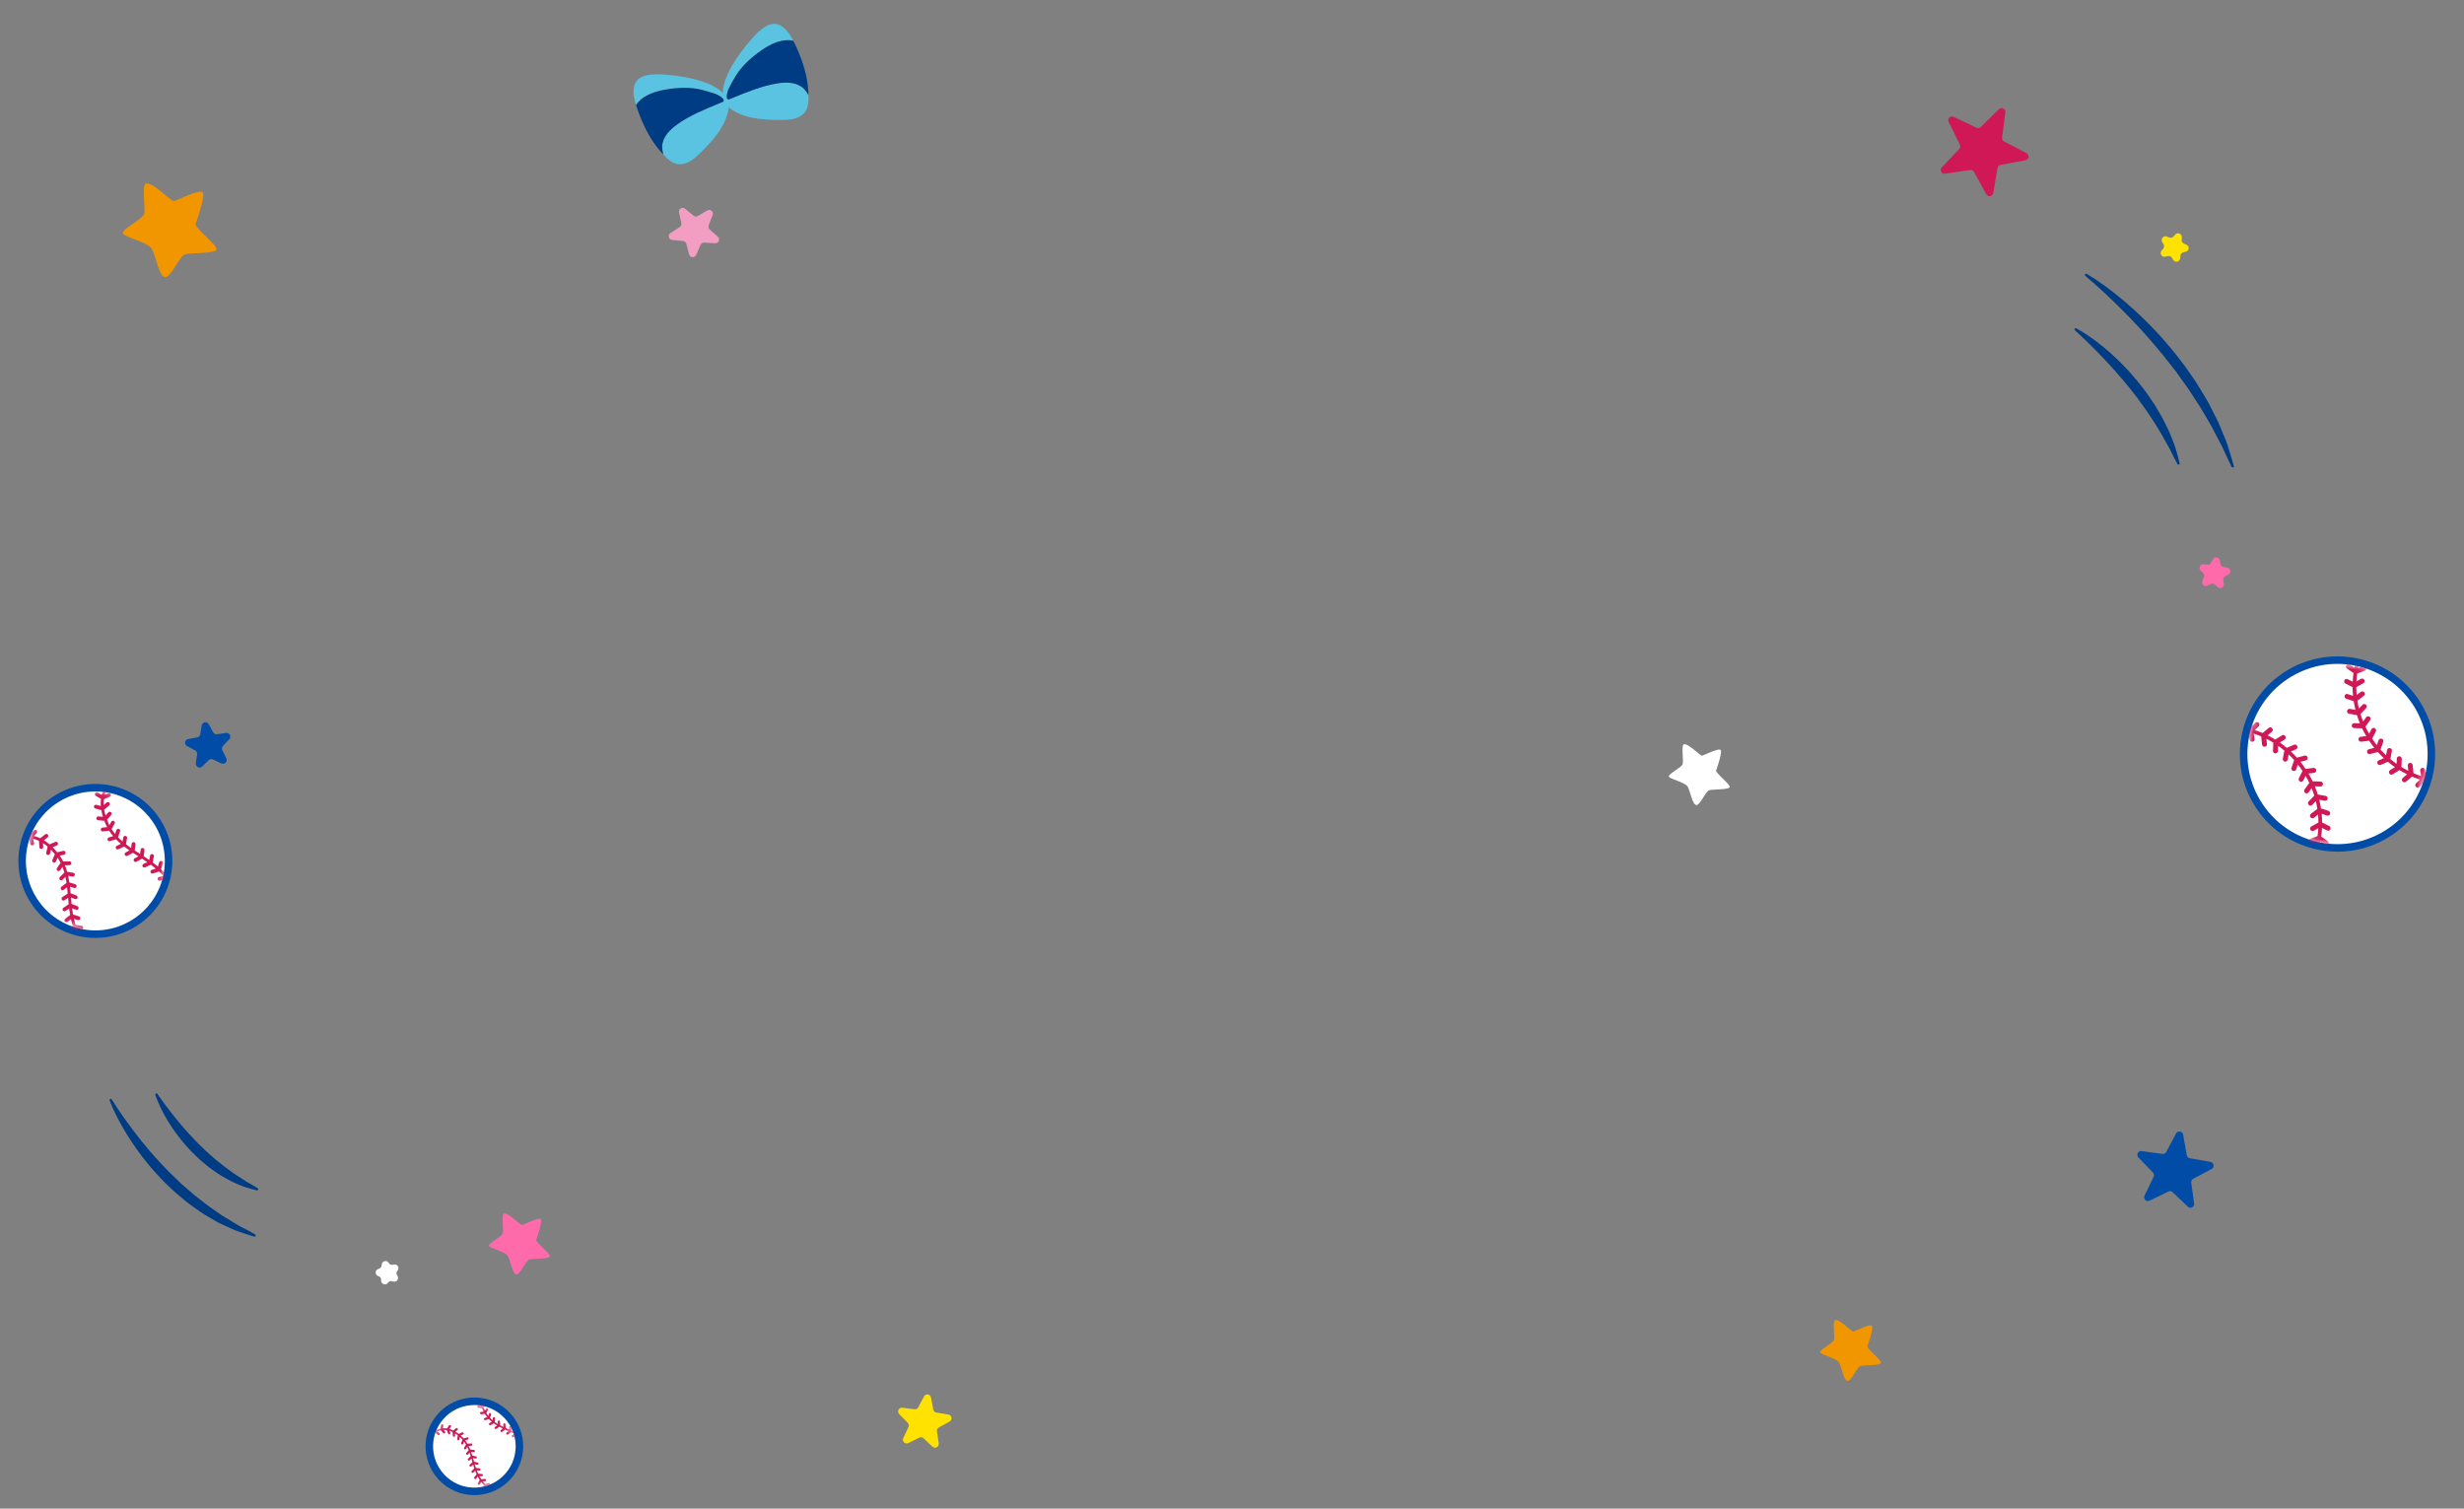 <svg width="392" height="240" viewBox="0 0 392 240" fill="none" xmlns="http://www.w3.org/2000/svg">
<rect x="0" y="0" width="392" height="240" fill="#808080" stroke="none"/>
<circle cx="75.469" cy="230.09" r="7.168" transform="rotate(-48.65 75.469 230.09)" fill="white" stroke="#004CA6" stroke-width="1.195"/>
<mask id="mask0_514_12188" style="mask-type:alpha" maskUnits="userSpaceOnUse" x="68" y="223" width="15" height="14">
<circle cx="75.469" cy="230.09" r="6.571" transform="rotate(-48.65 75.469 230.09)" fill="white"/>
</mask>
<g mask="url(#mask0_514_12188)">
<path d="M73.511 227.872L72.988 228.123C72.809 227.986 72.631 227.863 72.453 227.757L72.785 227.494C72.793 227.488 72.801 227.48 72.808 227.473C72.864 227.409 72.867 227.313 72.812 227.243C72.75 227.165 72.637 227.152 72.56 227.213L72.108 227.569C71.902 227.469 71.696 227.389 71.491 227.331L71.729 226.978C71.784 226.897 71.761 226.786 71.679 226.73C71.597 226.674 71.486 226.694 71.43 226.776L71.112 227.249C70.965 227.226 70.819 227.213 70.674 227.213C70.594 227.213 70.516 227.216 70.438 227.222L70.525 226.804C70.545 226.708 70.483 226.612 70.386 226.591C70.289 226.569 70.194 226.63 70.174 226.726L70.059 227.28C69.859 227.324 69.664 227.391 69.472 227.48L69.483 227.257C69.443 227.347 69.405 227.438 69.369 227.529C69.364 227.544 69.358 227.558 69.352 227.573C69.31 227.683 69.271 227.795 69.235 227.907C69.234 227.912 69.232 227.916 69.231 227.921L69.686 228.27C69.761 228.328 69.868 228.318 69.929 228.248C69.932 228.245 69.934 228.242 69.937 228.239C69.996 228.161 69.981 228.049 69.902 227.988L69.569 227.733C69.739 227.652 69.922 227.586 70.118 227.542L70.534 227.981C70.603 228.053 70.716 228.057 70.788 227.99C70.792 227.986 70.796 227.982 70.799 227.978C70.859 227.91 70.858 227.805 70.793 227.737L70.552 227.483C70.719 227.475 70.893 227.483 71.075 227.511L71.297 228.067C71.334 228.159 71.438 228.205 71.53 228.17C71.557 228.159 71.581 228.142 71.599 228.122C71.641 228.073 71.655 228.003 71.63 227.938L71.499 227.61C71.66 227.661 71.827 227.728 71.999 227.812L72.044 228.398C72.051 228.497 72.137 228.572 72.236 228.566C72.285 228.563 72.328 228.54 72.358 228.506C72.388 228.472 72.405 228.426 72.401 228.376L72.374 228.019C72.522 228.111 72.675 228.218 72.83 228.338L72.748 228.914C72.734 229.012 72.802 229.104 72.9 229.119C72.963 229.129 73.022 229.105 73.061 229.061C73.083 229.037 73.098 229.005 73.103 228.97L73.155 228.607C73.185 228.633 73.215 228.659 73.245 228.686C73.359 228.79 73.465 228.897 73.564 229.007L73.382 229.564C73.351 229.658 73.403 229.76 73.497 229.792C73.567 229.815 73.642 229.793 73.688 229.741C73.703 229.724 73.715 229.703 73.723 229.68L73.835 229.338C73.947 229.488 74.048 229.643 74.141 229.802L73.839 230.303C73.788 230.387 73.816 230.498 73.901 230.549C73.977 230.596 74.073 230.58 74.128 230.516C74.135 230.509 74.141 230.5 74.147 230.491L74.338 230.173C74.422 230.343 74.497 230.518 74.567 230.696L74.191 231.145C74.128 231.221 74.138 231.334 74.215 231.398C74.29 231.461 74.401 231.453 74.464 231.381C74.465 231.38 74.466 231.379 74.467 231.377L74.71 231.088C74.772 231.27 74.83 231.455 74.886 231.642L74.468 232.049C74.398 232.118 74.397 232.231 74.467 232.302C74.537 232.373 74.65 232.375 74.72 232.307L75 232.035C75.032 232.147 75.063 232.26 75.095 232.374C75.117 232.454 75.139 232.534 75.162 232.614L74.74 233.011C74.669 233.078 74.666 233.191 74.735 233.263C74.803 233.336 74.917 233.34 74.988 233.273L75.274 233.004C75.331 233.201 75.391 233.397 75.456 233.592L75.054 234.004C74.987 234.075 74.987 234.188 75.059 234.257C75.13 234.327 75.244 234.326 75.312 234.256L75.589 233.973C75.661 234.167 75.74 234.361 75.826 234.552L75.465 235.002C75.403 235.079 75.416 235.192 75.494 235.254C75.569 235.315 75.678 235.306 75.74 235.235C75.742 235.233 75.744 235.231 75.746 235.229L76.001 234.911C76.099 235.096 76.206 235.28 76.324 235.459L76.031 235.954C75.981 236.039 76.01 236.149 76.095 236.2C76.171 236.245 76.266 236.229 76.321 236.166C76.328 236.158 76.335 236.149 76.341 236.139L76.552 235.781C76.679 235.948 76.818 236.111 76.97 236.269L76.87 236.558C76.979 236.538 77.087 236.515 77.195 236.49C77.224 236.483 77.253 236.476 77.282 236.469C77.356 236.45 77.431 236.43 77.504 236.409C77.493 236.399 77.481 236.389 77.469 236.379L77.825 236.286C77.861 236.277 77.891 236.257 77.913 236.232C77.951 236.189 77.967 236.128 77.951 236.068C77.924 235.972 77.826 235.915 77.73 235.939L77.166 236.086C77.034 235.948 76.912 235.807 76.799 235.662L77.163 235.641C77.212 235.638 77.255 235.615 77.285 235.581C77.315 235.547 77.332 235.501 77.329 235.452C77.322 235.353 77.236 235.278 77.137 235.283L76.552 235.317C76.445 235.154 76.347 234.989 76.258 234.82L76.632 234.851C76.69 234.856 76.744 234.832 76.779 234.792C76.804 234.764 76.82 234.728 76.823 234.688C76.829 234.589 76.755 234.503 76.656 234.495L76.074 234.446C75.991 234.264 75.916 234.081 75.847 233.895L76.231 233.964C76.295 233.975 76.357 233.952 76.396 233.907C76.417 233.883 76.432 233.853 76.438 233.819C76.454 233.722 76.387 233.629 76.29 233.612L75.711 233.508C75.647 233.317 75.589 233.125 75.532 232.934L75.92 233.02C75.986 233.035 76.051 233.011 76.092 232.964C76.111 232.942 76.125 232.915 76.132 232.884C76.152 232.788 76.09 232.692 75.993 232.671L75.421 232.543C75.398 232.464 75.376 232.384 75.354 232.305C75.322 232.19 75.29 232.074 75.257 231.958L75.647 232.038C75.712 232.051 75.776 232.028 75.816 231.982C75.836 231.959 75.85 231.931 75.857 231.899C75.875 231.802 75.811 231.707 75.714 231.688L75.145 231.571C75.085 231.371 75.022 231.172 74.954 230.975L75.361 231.017C75.421 231.023 75.476 231 75.512 230.958C75.536 230.931 75.552 230.897 75.555 230.858C75.564 230.759 75.491 230.672 75.393 230.661L74.816 230.602C74.738 230.404 74.653 230.21 74.558 230.019L74.973 229.998C75.023 229.995 75.067 229.973 75.097 229.938C75.127 229.904 75.144 229.859 75.141 229.81C75.134 229.712 75.049 229.636 74.95 229.64L74.371 229.67C74.263 229.484 74.144 229.304 74.011 229.129L74.417 229.015C74.451 229.006 74.48 228.987 74.501 228.962C74.54 228.918 74.556 228.856 74.538 228.795C74.51 228.7 74.41 228.644 74.315 228.671L73.76 228.827C73.656 228.71 73.545 228.598 73.425 228.488C73.382 228.449 73.339 228.412 73.296 228.375L73.671 228.195C73.693 228.184 73.712 228.17 73.727 228.153C73.773 228.101 73.785 228.024 73.752 227.956C73.708 227.867 73.6 227.829 73.511 227.872L73.511 227.872Z" fill="#D01857"/>
<path d="M80.994 227.031L81.022 227.426C80.984 227.41 80.946 227.393 80.908 227.376C80.76 227.311 80.612 227.245 80.466 227.18L80.419 226.597C80.411 226.499 80.325 226.424 80.226 226.43C80.127 226.437 80.054 226.522 80.062 226.621L80.093 227.008C79.913 226.923 79.736 226.836 79.563 226.745L79.556 226.158C79.555 226.059 79.473 225.979 79.374 225.978C79.275 225.978 79.196 226.058 79.197 226.157L79.202 226.543C79.033 226.444 78.869 226.338 78.711 226.225L78.771 225.641C78.782 225.543 78.71 225.454 78.612 225.442C78.513 225.43 78.425 225.5 78.415 225.598L78.377 225.966C78.233 225.845 78.096 225.715 77.964 225.576L78.137 225.017C78.166 224.923 78.113 224.822 78.018 224.792C77.924 224.761 77.823 224.813 77.794 224.907L77.688 225.252C77.628 225.176 77.571 225.097 77.515 225.015C77.464 224.939 77.415 224.863 77.368 224.788L77.65 224.28C77.698 224.194 77.666 224.085 77.579 224.036C77.492 223.987 77.383 224.017 77.336 224.103L77.158 224.424C77.065 224.25 76.986 224.079 76.919 223.91L77.173 223.603C77.045 223.57 76.916 223.541 76.786 223.515C76.784 223.515 76.781 223.514 76.779 223.514C76.685 223.495 76.591 223.479 76.496 223.464C76.51 223.521 76.525 223.578 76.542 223.636L76.123 223.595C76.024 223.586 75.938 223.658 75.929 223.756C75.921 223.854 75.995 223.942 76.093 223.951L76.67 224.007C76.746 224.198 76.837 224.392 76.943 224.589L76.528 224.624C76.429 224.633 76.358 224.72 76.368 224.818C76.377 224.916 76.465 224.989 76.564 224.981L77.143 224.931C77.191 225.008 77.241 225.085 77.293 225.163C77.364 225.267 77.438 225.366 77.514 225.462L77.111 225.582C77.017 225.61 76.964 225.71 76.994 225.804C77.024 225.899 77.124 225.953 77.219 225.925L77.773 225.76C77.923 225.918 78.081 226.065 78.245 226.2L77.878 226.395C77.79 226.441 77.758 226.549 77.806 226.636C77.853 226.724 77.962 226.757 78.049 226.711L78.56 226.442C78.731 226.564 78.907 226.677 79.088 226.783L78.756 227.011C78.675 227.067 78.656 227.178 78.713 227.259C78.77 227.341 78.882 227.362 78.963 227.306L79.439 226.979C79.621 227.076 79.806 227.167 79.992 227.255L79.68 227.503C79.604 227.564 79.592 227.677 79.654 227.754C79.716 227.832 79.829 227.845 79.906 227.784L80.359 227.424C80.507 227.491 80.655 227.556 80.802 227.621C80.839 227.637 80.875 227.653 80.912 227.67L80.604 227.909C80.527 227.97 80.514 228.082 80.576 228.16C80.637 228.239 80.75 228.253 80.828 228.193L81.285 227.836C81.467 227.918 81.65 228.003 81.83 228.091L81.511 228.322C81.432 228.379 81.415 228.491 81.474 228.571C81.533 228.652 81.645 228.67 81.725 228.612L82.002 228.411C81.978 228.319 81.951 228.228 81.923 228.137C81.914 228.106 81.904 228.075 81.894 228.045C81.865 227.956 81.835 227.868 81.802 227.781C81.666 227.716 81.529 227.653 81.393 227.591L81.351 227.01C81.344 226.912 81.259 226.836 81.16 226.842C81.061 226.847 80.987 226.932 80.994 227.03L80.994 227.031Z" fill="#D01857"/>
</g>
<path d="M297.073 214.205C297.075 214.204 297.077 214.209 297.076 214.211C296.983 214.524 298.12 211.342 297.829 210.929C297.536 210.514 294.998 211.86 294.81 211.826C294.48 211.761 292.529 209.725 291.927 210.024C291.532 210.218 291.939 212.636 291.77 213.162C291.6 213.689 289.532 214.702 289.569 215.115C289.606 215.527 292.128 216.026 292.551 216.722C292.974 217.418 293.301 219.559 293.915 219.676C294.529 219.793 295.406 217.446 296.036 217.301C296.668 217.157 299.175 217.246 299.252 216.809C299.329 216.372 297.24 214.797 297.071 214.209C297.07 214.207 297.071 214.206 297.073 214.205Z" fill="#F29600"/>
<path d="M348.912 187.537C348.692 187.655 348.569 187.898 348.603 188.145L349.062 191.455C349.14 192.016 348.467 192.36 348.058 191.968L345.646 189.659C345.466 189.486 345.197 189.444 344.972 189.553L341.973 191.011C341.463 191.259 340.927 190.725 341.173 190.214L342.623 187.21C342.731 186.985 342.688 186.716 342.515 186.536L340.199 184.13C339.807 183.722 340.149 183.047 340.71 183.124L344.019 183.574C344.267 183.607 344.509 183.483 344.627 183.263L346.195 180.32C346.461 179.82 347.209 179.937 347.31 180.494L347.903 183.778C347.947 184.024 348.14 184.216 348.386 184.26L351.673 184.844C352.231 184.943 352.35 185.691 351.851 185.959L348.912 187.537Z" fill="#004CA6"/>
<path d="M61.882 200.967C62.026 201.172 62.281 201.265 62.523 201.201L62.635 201.172C63.183 201.027 63.605 201.656 63.264 202.109L63.194 202.202C63.044 202.401 63.034 202.674 63.169 202.884L63.232 202.982C63.539 203.458 63.073 204.053 62.537 203.87L62.424 203.832C62.188 203.751 61.926 203.826 61.768 204.019L61.696 204.108C61.337 204.546 60.626 204.286 60.636 203.72L60.638 203.603C60.642 203.353 60.49 203.127 60.257 203.036L60.148 202.994C59.62 202.788 59.649 202.032 60.19 201.866L60.3 201.833C60.539 201.759 60.707 201.545 60.721 201.295L60.728 201.179C60.76 200.613 61.487 200.406 61.813 200.869L61.882 200.967Z" fill="white"/>
<path d="M85.29 197.258C85.293 197.257 85.295 197.262 85.294 197.264C85.201 197.577 86.338 194.395 86.047 193.982C85.754 193.566 83.216 194.912 83.028 194.878C82.698 194.814 80.747 192.778 80.145 193.077C79.75 193.271 80.157 195.688 79.987 196.215C79.818 196.742 77.75 197.755 77.787 198.167C77.824 198.58 80.346 199.079 80.768 199.775C81.191 200.471 81.519 202.611 82.133 202.728C82.747 202.845 83.624 200.499 84.253 200.354C84.886 200.209 87.393 200.299 87.47 199.861C87.547 199.425 85.458 197.849 85.288 197.262C85.288 197.26 85.289 197.259 85.29 197.258Z" fill="#FF6AAB"/>
<path d="M148.475 224.234C148.521 224.479 148.716 224.67 148.962 224.712L150.884 225.036C151.443 225.131 151.569 225.876 151.072 226.149L149.363 227.087C149.144 227.208 149.023 227.452 149.059 227.699L149.345 229.622C149.429 230.182 148.758 230.533 148.345 230.145L146.927 228.81C146.745 228.639 146.475 228.599 146.252 228.71L144.507 229.577C144 229.829 143.46 229.301 143.701 228.788L144.53 227.026C144.636 226.8 144.591 226.532 144.417 226.354L143.055 224.961C142.659 224.556 142.995 223.879 143.557 223.951L145.489 224.197C145.737 224.228 145.978 224.102 146.094 223.881L146.996 222.156C147.259 221.654 148.007 221.765 148.112 222.321L148.475 224.234Z" fill="#FFE200"/>
<circle cx="371.876" cy="119.954" r="14.934" transform="rotate(-31.102 371.876 119.954)" fill="white" stroke="#004CA6" stroke-width="1.195"/>
<mask id="mask1_514_12188" style="mask-type:alpha" maskUnits="userSpaceOnUse" x="357" y="105" width="30" height="30">
<circle cx="371.876" cy="119.954" r="14.336" transform="rotate(-31.102 371.876 119.954)" fill="white"/>
</mask>
<g mask="url(#mask1_514_12188)">
<path d="M368.056 122.168L366.8 122.324C366.541 121.934 366.268 121.558 365.98 121.196L366.845 120.967C366.882 120.957 366.915 120.943 366.946 120.924C367.091 120.837 367.167 120.66 367.12 120.487C367.063 120.277 366.848 120.152 366.64 120.207L365.418 120.531C365.113 120.188 364.794 119.86 364.461 119.548L365.267 119.202C365.284 119.195 365.3 119.187 365.315 119.177C365.48 119.078 365.549 118.869 365.47 118.686C365.384 118.486 365.153 118.394 364.955 118.479L363.81 118.97C363.453 118.671 363.082 118.388 362.7 118.123L363.456 117.653C363.64 117.539 363.695 117.297 363.581 117.112C363.467 116.929 363.228 116.871 363.045 116.981C363.044 116.982 363.043 116.983 363.041 116.984L361.973 117.647C361.58 117.406 361.176 117.184 360.761 116.978L361.438 116.406C361.603 116.267 361.623 116.019 361.483 115.852C361.343 115.686 361.096 115.664 360.931 115.803L359.972 116.614C359.562 116.439 359.144 116.281 358.717 116.14L359.337 115.545C359.493 115.396 359.498 115.147 359.348 114.99C359.198 114.832 358.95 114.825 358.795 114.975L357.934 115.8C357.928 115.82 357.921 115.84 357.916 115.86C357.912 115.872 357.909 115.885 357.905 115.897C357.851 116.085 357.8 116.275 357.753 116.465C357.752 116.466 357.752 116.468 357.752 116.469C357.741 116.511 357.731 116.554 357.721 116.596L357.899 117.678C357.935 117.892 358.136 118.039 358.35 118.005C358.401 117.997 358.448 117.979 358.489 117.954C358.622 117.874 358.699 117.719 358.672 117.555L358.531 116.698C358.942 116.833 359.345 116.985 359.739 117.153L359.871 118.445C359.893 118.661 360.085 118.819 360.3 118.799C360.36 118.793 360.415 118.774 360.463 118.745C360.588 118.67 360.665 118.526 360.65 118.37L360.564 117.537C360.94 117.725 361.308 117.928 361.665 118.147L361.61 119.441C361.601 119.657 361.769 119.842 361.985 119.853C362.065 119.857 362.141 119.836 362.205 119.798C362.313 119.733 362.387 119.616 362.393 119.48L362.428 118.649C362.77 118.889 363.102 119.143 363.423 119.412L363.175 120.692C363.134 120.905 363.273 121.112 363.485 121.155C363.585 121.176 363.683 121.156 363.763 121.107C363.854 121.053 363.922 120.961 363.944 120.848L364.105 120.018C364.409 120.306 364.702 120.608 364.982 120.923L364.558 122.137C364.487 122.341 364.595 122.566 364.799 122.639C364.914 122.681 365.035 122.665 365.131 122.606C365.206 122.561 365.266 122.491 365.297 122.402L365.57 121.621C365.831 121.953 366.08 122.297 366.315 122.653L365.732 123.797C365.634 123.99 365.71 124.227 365.903 124.327C366.029 124.392 366.172 124.383 366.285 124.315C366.345 124.279 366.395 124.226 366.43 124.159L366.8 123.433C367.012 123.799 367.209 124.171 367.389 124.549L366.639 125.593C366.513 125.769 366.554 126.015 366.73 126.143C366.861 126.238 367.031 126.24 367.161 126.162C367.205 126.136 367.244 126.1 367.276 126.056L367.756 125.386C367.914 125.776 368.055 126.172 368.179 126.571L367.288 127.497C367.138 127.653 367.143 127.902 367.299 128.053C367.43 128.18 367.626 128.198 367.774 128.109C367.802 128.092 367.829 128.071 367.853 128.046L368.423 127.453C368.522 127.86 368.604 128.27 368.668 128.683L367.643 129.469C367.472 129.6 367.44 129.847 367.572 130.02C367.695 130.181 367.917 130.221 368.085 130.12C368.097 130.112 368.109 130.104 368.121 130.095L368.781 129.589C368.819 130.005 368.839 130.422 368.842 130.841L367.713 131.474C367.525 131.581 367.458 131.819 367.564 132.009C367.671 132.198 367.91 132.267 368.098 132.161L368.821 131.756C368.798 132.172 368.759 132.588 368.701 133.004L367.5 133.454C367.324 133.52 367.224 133.701 367.253 133.881C367.496 133.964 367.742 134.041 367.99 134.111L368.548 133.902C368.526 134.015 368.502 134.128 368.477 134.241C368.667 134.288 368.858 134.331 369.05 134.371C369.082 134.228 369.112 134.086 369.14 133.944L369.878 134.462C370.01 134.554 370.177 134.555 370.305 134.478C370.35 134.451 370.391 134.414 370.423 134.367C370.546 134.189 370.502 133.944 370.324 133.819L369.284 133.089C369.347 132.631 369.389 132.173 369.412 131.715L370.212 132.113C370.337 132.175 370.477 132.165 370.588 132.098C370.65 132.061 370.702 132.006 370.736 131.936C370.831 131.742 370.75 131.506 370.556 131.409L369.43 130.849C369.427 130.386 369.403 129.925 369.359 129.466L370.205 129.745C370.317 129.783 370.435 129.766 370.528 129.709C370.606 129.663 370.667 129.589 370.697 129.495C370.764 129.289 370.651 129.067 370.445 128.999L369.25 128.604C369.178 128.145 369.087 127.688 368.975 127.237L369.859 127.389C369.955 127.405 370.049 127.385 370.126 127.339C370.22 127.282 370.29 127.185 370.309 127.068C370.344 126.854 370.199 126.651 369.986 126.614L368.74 126.399C368.603 125.959 368.447 125.523 368.271 125.094L369.166 125.118C369.244 125.12 369.316 125.1 369.377 125.063C369.488 124.996 369.563 124.875 369.565 124.736C369.57 124.519 369.398 124.338 369.182 124.332L367.919 124.298C367.719 123.878 367.498 123.465 367.259 123.059L368.157 122.947C368.213 122.94 368.264 122.922 368.31 122.895C368.438 122.817 368.515 122.668 368.494 122.509C368.466 122.294 368.27 122.141 368.055 122.167L368.056 122.168Z" fill="#D01857"/>
<path d="M376.205 106.709C376.228 106.7 376.249 106.69 376.27 106.678C376.405 106.596 376.477 106.439 376.452 106.282C376.208 106.199 375.963 106.122 375.716 106.051L375.157 106.26C375.18 106.147 375.204 106.035 375.229 105.922C375.038 105.875 374.847 105.832 374.655 105.792C374.623 105.934 374.593 106.076 374.565 106.219L373.827 105.7C373.649 105.575 373.405 105.618 373.282 105.796C373.159 105.973 373.204 106.218 373.381 106.343L374.422 107.074C374.358 107.532 374.316 107.99 374.294 108.448L373.493 108.05C373.299 107.953 373.064 108.033 372.97 108.227C372.875 108.421 372.955 108.657 373.15 108.754L374.275 109.314C374.279 109.777 374.302 110.238 374.347 110.697L373.501 110.417C373.295 110.349 373.074 110.461 373.008 110.667C372.942 110.873 373.055 111.096 373.261 111.164L374.456 111.559C374.527 112.018 374.618 112.474 374.731 112.927L373.846 112.774C373.632 112.737 373.431 112.881 373.396 113.095C373.361 113.309 373.505 113.512 373.719 113.549L374.965 113.763C375.102 114.204 375.258 114.639 375.434 115.069L374.539 115.045C374.322 115.039 374.144 115.21 374.139 115.427C374.135 115.644 374.307 115.825 374.523 115.831L375.786 115.865C375.986 116.285 376.207 116.698 376.446 117.104L375.548 117.215C375.333 117.242 375.182 117.438 375.211 117.654C375.239 117.869 375.435 118.022 375.65 117.996L376.905 117.84C377.164 118.23 377.437 118.606 377.726 118.967L376.86 119.197C376.652 119.252 376.528 119.467 376.585 119.677C376.642 119.887 376.857 120.012 377.065 119.957L378.287 119.633C378.593 119.975 378.912 120.304 379.244 120.616L378.438 120.962C378.24 121.047 378.149 121.278 378.235 121.478C378.322 121.677 378.552 121.77 378.75 121.685L379.895 121.194C380.253 121.493 380.623 121.776 381.005 122.041L380.249 122.511C380.065 122.625 380.01 122.867 380.124 123.051C380.238 123.235 380.477 123.293 380.66 123.183L380.664 123.18L381.732 122.517C382.125 122.757 382.53 122.98 382.944 123.185L382.267 123.757C382.102 123.897 382.082 124.145 382.222 124.311C382.348 124.461 382.562 124.494 382.723 124.396C382.741 124.386 382.758 124.374 382.774 124.36L383.733 123.549C384.142 123.724 384.561 123.883 384.988 124.023L384.367 124.618C384.211 124.768 384.207 125.016 384.357 125.174C384.486 125.31 384.689 125.334 384.842 125.241C384.866 125.227 384.889 125.209 384.91 125.189L385.771 124.364C385.777 124.343 385.784 124.323 385.79 124.303C385.793 124.291 385.796 124.279 385.8 124.266C385.854 124.078 385.905 123.889 385.953 123.698C385.953 123.697 385.953 123.696 385.954 123.695C385.964 123.652 385.974 123.61 385.984 123.567L385.806 122.485C385.771 122.271 385.569 122.124 385.356 122.158C385.142 122.192 384.998 122.394 385.034 122.608L385.175 123.466C384.764 123.33 384.361 123.178 383.967 123.01L383.835 121.719C383.813 121.503 383.62 121.344 383.406 121.365C383.19 121.385 383.034 121.577 383.056 121.793L383.141 122.627C382.765 122.438 382.398 122.235 382.04 122.016L382.095 120.723C382.104 120.506 381.937 120.322 381.72 120.311C381.504 120.3 381.322 120.467 381.313 120.684L381.278 121.515C380.935 121.275 380.604 121.02 380.283 120.752L380.53 119.471C380.572 119.258 380.433 119.051 380.221 119.008C380.008 118.965 379.803 119.103 379.762 119.316L379.601 120.146C379.297 119.858 379.004 119.555 378.723 119.241L379.148 118.027C379.219 117.823 379.111 117.597 378.907 117.524C378.703 117.451 378.48 117.558 378.409 117.762L378.136 118.542C377.875 118.211 377.626 117.866 377.391 117.511L377.974 116.367C378.072 116.174 377.995 115.937 377.803 115.837C377.61 115.737 377.375 115.812 377.276 116.004L376.906 116.73C376.694 116.364 376.497 115.993 376.317 115.615L377.066 114.57C377.192 114.395 377.152 114.149 376.976 114.021C376.8 113.894 376.556 113.932 376.43 114.108L375.949 114.778C375.792 114.387 375.65 113.992 375.527 113.593L376.418 112.666C376.568 112.511 376.563 112.262 376.407 112.11C376.25 111.959 376.002 111.963 375.853 112.118L375.283 112.711C375.184 112.304 375.103 111.894 375.039 111.481L376.064 110.694C376.235 110.563 376.266 110.316 376.134 110.144C376.002 109.971 375.755 109.938 375.585 110.068L374.925 110.575C374.887 110.159 374.867 109.741 374.864 109.322L375.994 108.689C375.997 108.687 376.001 108.685 376.004 108.683C376.184 108.574 376.246 108.341 376.142 108.155C376.035 107.965 375.796 107.897 375.608 108.002L374.885 108.407C374.908 107.991 374.947 107.575 375.005 107.16L376.206 106.71L376.205 106.709Z" fill="#D01857"/>
</g>
<path d="M38.934 188.645C38.531 188.502 38.097 188.311 37.613 188.097C37.373 187.987 37.122 187.887 36.862 187.768C36.617 187.629 36.361 187.486 36.096 187.338C35.831 187.191 35.561 187.041 35.289 186.883C35.007 186.734 34.756 186.526 34.481 186.347C33.939 185.973 33.367 185.598 32.842 185.13C32.574 184.908 32.302 184.683 32.029 184.458C31.772 184.213 31.512 183.974 31.254 183.729C30.731 183.243 30.253 182.709 29.781 182.186C29.538 181.934 29.318 181.659 29.102 181.387C28.886 181.114 28.672 180.849 28.459 180.584C28.056 180.038 27.671 179.507 27.337 178.979C26.994 178.461 26.687 177.952 26.422 177.469C26.145 177.001 25.924 176.538 25.725 176.145C25.531 175.742 25.372 175.381 25.249 175.084C25.122 174.784 25.038 174.545 24.977 174.376C24.921 174.209 24.889 174.121 24.889 174.121C24.889 174.121 24.938 174.197 25.036 174.336C25.134 174.474 25.276 174.673 25.458 174.931C25.824 175.439 26.344 176.159 26.989 176.997C27.311 177.418 27.671 177.858 28.047 178.331C28.422 178.803 28.854 179.269 29.262 179.776C29.706 180.254 30.148 180.764 30.621 181.255C31.095 181.745 31.566 182.255 32.079 182.71C32.327 182.951 32.575 183.191 32.818 183.429C33.073 183.653 33.333 183.879 33.586 184.095C33.846 184.307 34.087 184.551 34.344 184.756C34.602 184.96 34.86 185.165 35.108 185.365C35.603 185.779 36.106 186.136 36.587 186.476C36.823 186.65 37.056 186.817 37.285 186.981C37.52 187.129 37.743 187.278 37.959 187.417C38.391 187.694 38.791 187.95 39.145 188.178C39.513 188.373 39.83 188.564 40.09 188.71C40.615 189.016 40.912 189.199 40.912 189.199C40.912 189.199 40.576 189.119 39.989 188.952C39.697 188.866 39.339 188.77 38.931 188.638L38.934 188.645Z" fill="#003C83"/>
<path d="M41.068 189.271C41.107 189.182 41.078 189.075 41.004 189.028C41.004 189.028 40.705 188.838 40.179 188.532L40.025 188.442C39.794 188.31 39.526 188.155 39.232 187.994L37.305 186.749L36.697 186.311C36.243 185.991 35.727 185.622 35.227 185.207L34.459 184.596C34.319 184.486 34.184 184.364 34.049 184.243C33.936 184.138 33.82 184.038 33.705 183.939L32.937 183.275L32.203 182.559C31.754 182.161 31.337 181.716 30.93 181.29L30.753 181.103C30.449 180.79 30.159 180.471 29.879 180.156C29.717 179.975 29.558 179.802 29.398 179.629C29.212 179.397 29.013 179.166 28.817 178.943C28.598 178.689 28.387 178.446 28.191 178.196L27.833 177.752C27.585 177.445 27.347 177.156 27.131 176.87C26.618 176.215 26.12 175.54 25.598 174.814L25.038 174.01C24.989 173.934 24.891 173.916 24.81 173.966C24.729 174.016 24.692 174.127 24.724 174.215L24.832 174.519C24.888 174.685 24.971 174.91 25.089 175.178C25.234 175.518 25.393 175.879 25.567 176.246L25.695 176.505C25.862 176.835 26.046 177.206 26.269 177.582C26.527 178.054 26.838 178.564 27.189 179.092C27.513 179.601 27.876 180.101 28.315 180.696L28.961 181.505C29.157 181.755 29.393 182.05 29.653 182.315L29.815 182.496C30.232 182.954 30.666 183.426 31.13 183.858L31.905 184.586L32.72 185.264C33.157 185.651 33.631 185.98 34.087 186.295L34.372 186.491C34.473 186.557 34.561 186.624 34.657 186.688C34.826 186.812 35.008 186.935 35.197 187.041L36.772 187.919C36.954 188.001 37.121 188.077 37.283 188.151L37.528 188.263C38.019 188.473 38.459 188.666 38.861 188.809C39.212 188.922 39.521 189.009 39.786 189.09L39.929 189.128C40.52 189.297 40.857 189.376 40.857 189.376C40.943 189.395 41.028 189.347 41.068 189.258L41.068 189.271ZM25.646 175.559C26.051 176.111 26.444 176.638 26.844 177.148C27.06 177.434 27.3 177.73 27.548 178.037L27.901 178.479C28.098 178.729 28.316 178.983 28.534 179.236C28.726 179.457 28.924 179.688 29.116 179.922C29.283 180.105 29.442 180.278 29.599 180.457C29.884 180.774 30.178 181.095 30.483 181.408L30.659 181.595C31.072 182.024 31.494 182.471 31.945 182.877L32.679 183.592L33.455 184.267C33.57 184.366 33.685 184.465 33.796 184.562C33.936 184.686 34.075 184.81 34.218 184.929L34.981 185.537C35.492 185.957 36.007 186.325 36.466 186.648L37.411 187.312L39.023 188.347C39.195 188.439 39.35 188.53 39.497 188.61C39.335 188.563 39.158 188.509 38.979 188.448C38.599 188.308 38.162 188.123 37.698 187.918L37.428 187.795C37.263 187.727 37.099 187.659 36.932 187.583L35.366 186.71C35.189 186.616 35.027 186.502 34.858 186.378C34.765 186.309 34.669 186.245 34.568 186.179L34.289 185.985C33.842 185.675 33.376 185.355 32.946 184.979L32.131 184.3L31.358 183.58C30.904 183.153 30.475 182.683 30.06 182.233L29.893 182.05C29.643 181.789 29.415 181.504 29.221 181.262L28.578 180.461C28.146 179.876 27.788 179.378 27.467 178.877C27.121 178.352 26.817 177.852 26.559 177.38C26.338 177.011 26.154 176.64 25.995 176.32L25.867 176.061C25.786 175.897 25.708 175.727 25.632 175.565L25.646 175.559Z" fill="#003C83"/>
<path d="M39.186 196.137C38.776 195.997 38.278 195.83 37.701 195.64C37.139 195.417 36.526 195.124 35.848 194.815C35.509 194.66 35.156 194.499 34.793 194.32C34.444 194.12 34.083 193.909 33.713 193.693C33.342 193.477 32.962 193.256 32.574 193.025C32.181 192.806 31.823 192.508 31.43 192.248C30.662 191.703 29.857 191.161 29.111 190.499C28.733 190.178 28.347 189.862 27.96 189.537C27.591 189.194 27.226 188.846 26.855 188.496C26.116 187.803 25.434 187.049 24.757 186.31C24.408 185.95 24.094 185.565 23.787 185.176C23.478 184.793 23.166 184.416 22.865 184.044C22.29 183.271 21.726 182.53 21.24 181.785C20.995 181.418 20.759 181.056 20.528 180.709C20.305 180.358 20.102 180.004 19.9 179.67C19.495 179.009 19.164 178.368 18.867 177.809C18.58 177.242 18.335 176.741 18.146 176.325C17.952 175.908 17.817 175.571 17.724 175.341L17.584 174.988C17.584 174.988 17.653 175.1 17.78 175.306C17.91 175.506 18.104 175.803 18.345 176.181C18.84 176.931 19.557 177.983 20.46 179.201C20.902 179.818 21.415 180.462 21.945 181.147C22.468 181.835 23.079 182.51 23.663 183.246C24.291 183.936 24.917 184.685 25.592 185.389C26.264 186.098 26.944 186.831 27.673 187.493C28.029 187.837 28.385 188.18 28.741 188.524C29.111 188.847 29.479 189.163 29.847 189.479C30.031 189.637 30.215 189.794 30.395 189.95C30.571 190.111 30.753 190.275 30.939 190.413C31.313 190.705 31.681 190.993 32.044 191.28C32.41 191.561 32.758 191.854 33.119 192.106C33.48 192.358 33.838 192.602 34.184 192.847C34.533 193.087 34.864 193.325 35.195 193.55C35.527 193.762 35.861 193.955 36.172 194.144C36.806 194.513 37.373 194.886 37.895 195.185C38.428 195.462 38.887 195.705 39.272 195.901C40.036 196.31 40.465 196.553 40.465 196.553C40.465 196.553 39.996 196.412 39.172 196.144L39.186 196.137Z" fill="#003C83"/>
<path d="M40.645 196.603C40.686 196.508 40.654 196.406 40.576 196.357C40.576 196.357 40.141 196.112 39.378 195.704L38.001 194.989C37.736 194.841 37.454 194.666 37.159 194.478C36.882 194.305 36.595 194.127 36.29 193.948L35.959 193.75C35.748 193.627 35.535 193.496 35.319 193.358L33.252 191.92C33.021 191.761 32.798 191.586 32.57 191.408C32.437 191.307 32.312 191.203 32.179 191.103L31.073 190.243C30.898 190.117 30.739 189.97 30.579 189.824L28.876 188.35L27.818 187.325C27.178 186.745 26.574 186.108 25.99 185.494L25.74 185.232C25.303 184.778 24.886 184.307 24.483 183.855C24.26 183.599 24.034 183.349 23.813 183.101C23.563 182.786 23.3 182.471 23.04 182.165C22.706 181.772 22.395 181.395 22.108 181.016L21.759 180.563C21.357 180.044 20.972 179.554 20.633 179.077C19.914 178.113 19.222 177.127 18.523 176.065L17.765 174.881C17.718 174.8 17.615 174.78 17.531 174.835C17.448 174.891 17.411 175.002 17.448 175.092L17.588 175.444C17.681 175.674 17.818 176.018 18.012 176.435C18.206 176.865 18.451 177.366 18.736 177.925L18.947 178.316C19.19 178.768 19.459 179.28 19.781 179.795L19.994 180.154C20.127 180.375 20.262 180.604 20.409 180.832L21.123 181.915C21.558 182.575 22.046 183.234 22.561 183.924L22.75 184.178L23.675 185.317C23.957 185.666 24.289 186.079 24.657 186.461L24.887 186.714C25.486 187.362 26.102 188.038 26.765 188.648L27.869 189.688L29.023 190.656C29.656 191.226 30.346 191.708 31.008 192.171L31.349 192.413C31.489 192.511 31.624 192.606 31.754 192.698C31.995 192.875 32.24 193.054 32.505 193.202L34.724 194.494C34.967 194.612 35.2 194.725 35.426 194.828L36.108 195.139C36.661 195.397 37.179 195.64 37.657 195.824L39.152 196.325C39.982 196.595 40.453 196.73 40.453 196.73C40.536 196.754 40.63 196.703 40.669 196.614L40.645 196.603ZM18.682 177.015C19.229 177.821 19.771 178.584 20.331 179.335C20.674 179.814 21.06 180.304 21.465 180.831L21.816 181.279C22.11 181.668 22.429 182.041 22.76 182.44C23.016 182.744 23.278 183.058 23.538 183.378C23.769 183.63 23.987 183.884 24.213 184.134C24.618 184.593 25.04 185.067 25.482 185.523L25.732 185.785C26.319 186.407 26.927 187.047 27.573 187.629L28.746 188.754L30.339 190.13C30.508 190.281 30.677 190.431 30.854 190.566L31.956 191.423C32.089 191.524 32.216 191.622 32.341 191.726C32.572 191.912 32.8 192.089 33.041 192.253L35.112 193.693C35.338 193.836 35.556 193.969 35.767 194.092L36.099 194.29C36.403 194.469 36.69 194.646 36.968 194.82C37.27 195.004 37.552 195.18 37.824 195.337L38.448 195.662L37.77 195.433C37.309 195.25 36.788 195.013 36.241 194.757L35.559 194.446C35.333 194.343 35.107 194.24 34.876 194.121L32.667 192.833C32.417 192.692 32.189 192.528 31.943 192.349C31.808 192.254 31.671 192.151 31.534 192.062L31.195 191.827C30.537 191.366 29.862 190.891 29.236 190.331L28.083 189.363L26.986 188.334C26.333 187.728 25.72 187.059 25.126 186.413L24.89 186.159C24.529 185.786 24.205 185.384 23.923 185.034L22.817 183.652C22.306 182.963 21.82 182.313 21.388 181.66L20.677 180.585C20.539 180.362 20.402 180.138 20.274 179.919L20.058 179.553C19.744 179.048 19.472 178.542 19.234 178.091L19.028 177.703C18.905 177.459 18.788 177.231 18.68 177.008L18.682 177.015Z" fill="#003C83"/>
<circle cx="15.171" cy="136.963" r="11.648" transform="rotate(-31.102 15.171 136.963)" fill="white" stroke="#004CA6" stroke-width="1.195"/>
<mask id="mask2_514_12188" style="mask-type:alpha" maskUnits="userSpaceOnUse" x="4" y="125" width="23" height="24">
<circle cx="15.171" cy="136.963" r="11.051" transform="rotate(-31.102 15.171 136.963)" fill="white"/>
</mask>
<g mask="url(#mask2_514_12188)">
<path d="M10.064 135.365L9.091 135.586C8.853 135.294 8.612 135.027 8.368 134.782L9.032 134.505C9.047 134.499 9.061 134.492 9.074 134.484C9.203 134.406 9.26 134.246 9.202 134.105C9.139 133.95 8.96 133.878 8.802 133.944L7.88 134.329C7.586 134.076 7.287 133.856 6.983 133.668L7.562 133.209C7.696 133.103 7.719 132.911 7.615 132.78C7.51 132.649 7.316 132.63 7.182 132.736L6.406 133.352C6.075 133.195 5.739 133.075 5.399 132.992L5.832 132.512C5.946 132.386 5.937 132.193 5.811 132.082C5.685 131.971 5.491 131.984 5.376 132.111L4.686 132.875C4.678 132.874 4.669 132.873 4.66 132.873C4.653 132.891 4.645 132.91 4.638 132.929L4.637 132.929C4.61 132.996 4.583 133.063 4.556 133.13L4.556 133.13C4.532 133.193 4.508 133.256 4.485 133.32C4.52 133.321 4.556 133.324 4.592 133.327L4.815 134.265C4.854 134.428 5.02 134.526 5.185 134.485C5.216 134.477 5.245 134.465 5.272 134.449C5.384 134.381 5.446 134.247 5.415 134.114L5.252 133.431C5.573 133.507 5.89 133.619 6.203 133.768L6.266 134.773C6.276 134.941 6.422 135.066 6.592 135.052C6.642 135.048 6.689 135.032 6.729 135.008C6.826 134.95 6.888 134.842 6.88 134.724L6.843 134.127C7.09 134.287 7.334 134.471 7.575 134.678L7.355 135.66C7.318 135.825 7.423 135.986 7.589 136.019C7.668 136.035 7.747 136.019 7.812 135.98C7.883 135.937 7.937 135.867 7.956 135.781L8.094 135.165C8.309 135.384 8.521 135.621 8.73 135.878L8.341 136.809C8.275 136.966 8.349 137.143 8.506 137.205C8.6 137.241 8.701 137.229 8.782 137.181C8.837 137.147 8.883 137.097 8.909 137.033L9.156 136.443C9.339 136.71 9.499 136.983 9.64 137.261L9.066 138.098C8.969 138.239 9.005 138.428 9.145 138.52C9.247 138.588 9.376 138.586 9.476 138.526C9.514 138.503 9.547 138.472 9.573 138.434L9.934 137.908C10.053 138.205 10.154 138.506 10.241 138.813L9.518 139.527C9.397 139.647 9.395 139.84 9.513 139.958C9.615 140.058 9.771 140.072 9.89 140C9.911 139.988 9.931 139.972 9.949 139.954L10.41 139.499C10.478 139.814 10.534 140.134 10.582 140.458L9.774 141.071C9.638 141.174 9.61 141.366 9.712 141.499C9.807 141.623 9.981 141.652 10.115 141.571C10.124 141.566 10.134 141.559 10.143 141.552L10.672 141.15C10.71 141.479 10.743 141.812 10.773 142.147L9.93 142.711C9.788 142.806 9.748 142.996 9.841 143.135C9.932 143.27 10.114 143.307 10.255 143.222C10.259 143.22 10.264 143.217 10.268 143.214L10.834 142.835C10.864 143.173 10.894 143.513 10.929 143.854L10.089 144.415C9.947 144.51 9.907 144.7 10.001 144.839C10.091 144.974 10.274 145.011 10.414 144.926C10.418 144.924 10.423 144.921 10.427 144.918L11.004 144.532C11.047 144.877 11.097 145.221 11.158 145.566L10.359 146.175C10.223 146.279 10.195 146.47 10.297 146.603C10.393 146.727 10.566 146.756 10.7 146.675C10.71 146.669 10.719 146.663 10.728 146.656L11.289 146.228C11.366 146.572 11.456 146.915 11.564 147.256L11.119 147.691C11.334 147.768 11.551 147.838 11.771 147.903L11.786 147.888C11.789 147.895 11.791 147.902 11.794 147.91C11.981 147.964 12.169 148.013 12.358 148.058C12.318 147.965 12.279 147.873 12.242 147.78L12.872 147.895C12.95 147.909 13.026 147.892 13.09 147.854C13.162 147.811 13.217 147.738 13.235 147.65C13.269 147.484 13.161 147.325 12.994 147.295L12.006 147.115C11.907 146.802 11.824 146.486 11.752 146.168L12.37 146.363C12.458 146.391 12.551 146.376 12.625 146.331C12.687 146.294 12.736 146.236 12.76 146.164C12.814 146.003 12.728 145.832 12.567 145.781L11.614 145.482C11.556 145.152 11.507 144.821 11.466 144.49L12.082 144.728C12.175 144.764 12.275 144.752 12.355 144.703C12.411 144.67 12.457 144.619 12.484 144.554C12.548 144.397 12.473 144.221 12.315 144.16L11.388 143.802C11.354 143.461 11.323 143.12 11.294 142.781L11.923 143.024C12.015 143.06 12.116 143.048 12.196 142.999C12.252 142.966 12.298 142.914 12.324 142.85C12.389 142.693 12.313 142.516 12.155 142.456L11.233 142.1C11.201 141.752 11.167 141.402 11.126 141.054L11.785 141.263C11.873 141.291 11.966 141.277 12.04 141.232C12.102 141.195 12.151 141.137 12.175 141.065C12.23 140.904 12.143 140.733 11.982 140.682L11.036 140.382C10.983 140.029 10.921 139.678 10.843 139.33L11.542 139.453C11.619 139.466 11.695 139.45 11.758 139.412C11.831 139.368 11.886 139.295 11.903 139.206C11.936 139.04 11.827 138.882 11.66 138.852L10.68 138.68C10.581 138.333 10.465 137.991 10.326 137.654L11.045 137.64C11.102 137.639 11.155 137.623 11.201 137.595C11.292 137.541 11.353 137.442 11.353 137.33C11.353 137.162 11.215 137.028 11.045 137.031L10.05 137.049C9.889 136.732 9.705 136.421 9.494 136.117L10.19 135.96C10.224 135.952 10.255 135.939 10.284 135.922C10.394 135.856 10.456 135.725 10.428 135.595C10.393 135.43 10.23 135.328 10.064 135.366L10.064 135.365Z" fill="#D01857"/>
<path d="M25.703 136.979C25.54 136.933 25.369 137.028 25.319 137.19L25.117 137.855C24.848 137.627 24.572 137.411 24.291 137.203L24.479 136.226C24.51 136.06 24.401 135.902 24.234 135.874C24.067 135.845 23.906 135.957 23.874 136.123L23.742 136.81C23.451 136.608 23.158 136.413 22.864 136.221L22.985 135.241C23.005 135.074 22.885 134.924 22.717 134.907C22.548 134.889 22.394 135.011 22.374 135.179L22.291 135.85C22.279 135.843 22.267 135.835 22.254 135.827C21.977 135.648 21.702 135.471 21.431 135.292L21.553 134.302C21.573 134.134 21.453 133.984 21.284 133.967C21.116 133.95 20.962 134.072 20.941 134.239L20.859 134.908C20.579 134.714 20.304 134.517 20.039 134.313L20.215 133.327C20.245 133.16 20.134 133.004 19.966 132.978C19.799 132.952 19.639 133.065 19.609 133.231L19.494 133.871C19.247 133.66 19.01 133.439 18.784 133.206L19.102 132.244C19.156 132.083 19.068 131.912 18.907 131.863C18.745 131.813 18.571 131.903 18.518 132.064L18.314 132.679C18.113 132.433 17.924 132.172 17.751 131.896L18.236 131.014C18.318 130.865 18.263 130.681 18.114 130.603C17.965 130.524 17.778 130.582 17.696 130.731L17.399 131.27C17.353 131.176 17.307 131.081 17.263 130.984C17.177 130.79 17.098 130.598 17.025 130.41L17.687 129.641C17.798 129.512 17.784 129.32 17.655 129.212C17.527 129.104 17.332 129.121 17.221 129.251L16.797 129.744C16.699 129.419 16.624 129.102 16.572 128.794L17.359 128.145C17.491 128.036 17.51 127.844 17.403 127.715C17.296 127.587 17.102 127.571 16.97 127.68L16.492 128.074C16.475 127.757 16.485 127.45 16.521 127.154L17.465 126.744C17.479 126.738 17.491 126.732 17.503 126.725C17.634 126.646 17.69 126.483 17.63 126.342C17.564 126.188 17.384 126.118 17.227 126.186L16.671 126.428C16.73 126.224 16.804 126.026 16.892 125.834C16.734 125.813 16.575 125.795 16.415 125.781C16.323 125.999 16.246 126.224 16.186 126.455L15.57 126.074C15.427 125.985 15.237 126.03 15.145 126.173C15.053 126.317 15.094 126.504 15.237 126.593L16.063 127.103C16.018 127.464 16.009 127.838 16.037 128.226L15.34 128.036C15.177 127.992 15.005 128.088 14.958 128.25C14.91 128.413 15.003 128.58 15.166 128.624L16.117 128.882C16.175 129.227 16.261 129.581 16.373 129.944L15.672 129.879C15.504 129.863 15.351 129.987 15.332 130.154C15.313 130.322 15.435 130.47 15.604 130.486L16.593 130.578C16.668 130.774 16.75 130.974 16.84 131.175C16.902 131.313 16.968 131.447 17.035 131.579L16.308 131.664C16.139 131.683 16.015 131.835 16.032 132.002C16.049 132.169 16.2 132.289 16.369 132.269L17.366 132.152C17.561 132.46 17.773 132.749 18 133.021L17.322 133.23C17.158 133.28 17.064 133.451 17.112 133.612C17.16 133.772 17.33 133.862 17.494 133.812L18.448 133.519C18.697 133.776 18.959 134.019 19.23 134.25L18.589 134.55C18.434 134.622 18.365 134.804 18.435 134.956C18.506 135.108 18.688 135.173 18.843 135.1L19.755 134.674C20.03 134.887 20.312 135.09 20.598 135.288L19.994 135.61C19.845 135.69 19.785 135.876 19.864 136.024C19.942 136.171 20.128 136.226 20.279 136.145L21.166 135.671C21.443 135.854 21.721 136.033 21.997 136.211C22.006 136.217 22.016 136.223 22.025 136.229L21.426 136.549C21.274 136.63 21.216 136.815 21.295 136.963C21.373 137.11 21.559 137.165 21.71 137.084L22.607 136.606C22.884 136.786 23.16 136.97 23.434 137.16L22.837 137.43C22.681 137.501 22.611 137.682 22.679 137.835C22.747 137.988 22.929 138.054 23.085 137.984L24.003 137.567C24.267 137.762 24.525 137.964 24.777 138.175L24.151 138.384C23.989 138.438 23.9 138.611 23.951 138.771C24.003 138.93 24.176 139.015 24.338 138.961L25.301 138.64C25.542 138.866 25.773 139.105 25.994 139.357L25.326 139.514C25.16 139.553 25.055 139.718 25.091 139.882C25.127 140.045 25.291 140.146 25.457 140.107L26.186 139.935C26.203 139.877 26.219 139.818 26.235 139.758C26.242 139.729 26.251 139.7 26.258 139.671C26.293 139.539 26.324 139.406 26.354 139.272C26.366 139.216 26.378 139.16 26.39 139.103C26.411 139 26.431 138.897 26.449 138.794L26.344 139.052C26.113 138.788 25.871 138.538 25.62 138.302L25.908 137.355C25.957 137.193 25.865 137.025 25.703 136.979L25.703 136.979Z" fill="#D01857"/>
</g>
<path d="M33.895 120.815C33.67 120.706 33.401 120.75 33.221 120.923L32.172 121.938C31.764 122.331 31.089 121.99 31.164 121.429L31.359 119.981C31.392 119.733 31.267 119.491 31.047 119.374L29.761 118.692C29.261 118.426 29.377 117.678 29.934 117.577L31.368 117.315C31.614 117.27 31.806 117.077 31.849 116.831L32.102 115.394C32.2 114.836 32.947 114.715 33.216 115.213L33.91 116.497C34.028 116.716 34.271 116.839 34.518 116.804L35.962 116.602C36.523 116.524 36.868 117.197 36.477 117.606L35.47 118.662C35.298 118.842 35.256 119.111 35.365 119.336L36.004 120.646C36.253 121.155 35.719 121.692 35.209 121.446L33.895 120.815Z" fill="#004CA6"/>
<path d="M314.45 20.315C314.676 20.422 314.945 20.377 315.123 20.202L318.021 17.375C318.426 16.979 319.103 17.317 319.03 17.879L318.512 21.892C318.48 22.139 318.606 22.381 318.827 22.497L322.407 24.374C322.909 24.637 322.797 25.385 322.24 25.49L318.267 26.237C318.022 26.283 317.831 26.477 317.789 26.724L317.107 30.713C317.012 31.271 316.266 31.396 315.994 30.899L314.053 27.348C313.933 27.129 313.69 27.007 313.442 27.044L309.443 27.631C308.883 27.713 308.533 27.042 308.922 26.63L311.699 23.69C311.87 23.508 311.911 23.239 311.8 23.015L310.006 19.388C309.755 18.881 310.285 18.341 310.797 18.584L314.45 20.315Z" fill="#D01857"/>
<path d="M345.91 71.321C345.748 70.828 345.535 70.29 345.296 69.69C345.174 69.392 345.061 69.083 344.929 68.76C344.776 68.451 344.619 68.129 344.456 67.795C344.293 67.461 344.128 67.121 343.954 66.776C343.79 66.422 343.564 66.095 343.368 65.744C342.959 65.047 342.549 64.317 342.043 63.624C341.802 63.274 341.558 62.917 341.314 62.561C341.049 62.218 340.791 61.873 340.526 61.531C340 60.837 339.426 60.187 338.863 59.546C338.592 59.219 338.297 58.914 338.004 58.614C337.712 58.315 337.427 58.02 337.143 57.725C336.558 57.16 335.989 56.618 335.426 56.136C334.871 55.645 334.328 55.198 333.813 54.804C333.314 54.399 332.821 54.06 332.404 53.759C331.974 53.462 331.591 53.212 331.275 53.017C330.957 52.815 330.703 52.675 330.524 52.574C330.348 52.479 330.254 52.426 330.254 52.426C330.254 52.426 330.335 52.496 330.484 52.635C330.632 52.774 330.845 52.974 331.12 53.231C331.665 53.746 332.436 54.479 333.334 55.378C333.786 55.826 334.258 56.323 334.765 56.843C335.273 57.364 335.773 57.948 336.318 58.512C336.832 59.112 337.38 59.716 337.91 60.354C338.439 60.991 338.988 61.629 339.48 62.306C339.74 62.636 340 62.967 340.257 63.291C340.499 63.627 340.744 63.97 340.978 64.302C341.208 64.641 341.471 64.964 341.694 65.3C341.916 65.635 342.138 65.971 342.356 66.294C342.804 66.944 343.194 67.591 343.565 68.21C343.755 68.515 343.936 68.815 344.116 69.109C344.277 69.409 344.44 69.695 344.592 69.97C344.896 70.521 345.176 71.031 345.426 71.482C345.641 71.944 345.851 72.346 346.012 72.673C346.349 73.338 346.549 73.715 346.549 73.715C346.549 73.715 346.455 73.311 346.263 72.6C346.164 72.246 346.053 71.813 345.902 71.316L345.91 71.321Z" fill="#003C83"/>
<path d="M346.652 73.918C346.559 73.948 346.445 73.895 346.394 73.801C346.394 73.801 346.186 73.419 345.848 72.754L345.749 72.559C345.603 72.267 345.432 71.929 345.254 71.558L343.888 69.098L343.41 68.312C343.059 67.728 342.657 67.063 342.205 66.407L341.54 65.406C341.42 65.224 341.288 65.045 341.156 64.867C341.042 64.717 340.934 64.565 340.826 64.413L340.105 63.402L339.331 62.422C338.898 61.829 338.419 61.265 337.958 60.716L337.756 60.477C337.418 60.067 337.073 59.674 336.734 59.293C336.539 59.072 336.352 58.856 336.166 58.64C335.916 58.382 335.667 58.109 335.426 57.841C335.153 57.542 334.891 57.254 334.622 56.981L334.144 56.485C333.814 56.142 333.503 55.814 333.196 55.512C332.492 54.799 331.767 54.1 330.987 53.363L330.125 52.569C330.044 52.498 330.022 52.381 330.072 52.296C330.123 52.211 330.238 52.188 330.332 52.241L330.654 52.42C330.831 52.516 331.071 52.653 331.356 52.838C331.718 53.067 332.102 53.317 332.494 53.585L332.77 53.779C333.122 54.032 333.519 54.313 333.921 54.639C334.425 55.023 334.971 55.476 335.537 55.978C336.082 56.446 336.618 56.957 337.257 57.574L338.127 58.468C338.396 58.741 338.713 59.068 339 59.417L339.195 59.638C339.689 60.204 340.198 60.793 340.667 61.409L341.455 62.44L342.193 63.508C342.612 64.084 342.973 64.693 343.317 65.28L343.532 65.646C343.604 65.774 343.678 65.889 343.747 66.011C343.883 66.23 344.017 66.463 344.134 66.702L345.104 68.689C345.196 68.914 345.281 69.122 345.363 69.323L345.488 69.628C345.723 70.236 345.939 70.781 346.102 71.273C346.23 71.701 346.331 72.076 346.424 72.398L346.468 72.57C346.663 73.287 346.756 73.692 346.756 73.692C346.778 73.795 346.73 73.886 346.638 73.916L346.652 73.918ZM331.773 53.553C332.366 54.122 332.932 54.673 333.48 55.228C333.787 55.53 334.106 55.863 334.437 56.206L334.912 56.695C335.181 56.968 335.454 57.267 335.727 57.566C335.965 57.828 336.214 58.1 336.466 58.364C336.664 58.591 336.85 58.807 337.043 59.022C337.385 59.409 337.731 59.809 338.069 60.218L338.272 60.457C338.735 61.012 339.217 61.583 339.658 62.18L340.432 63.16L341.164 64.181C341.272 64.333 341.38 64.485 341.485 64.63C341.62 64.815 341.754 65 341.883 65.186L342.545 66.182C343.002 66.85 343.405 67.514 343.758 68.105L344.484 69.321L345.62 71.379C345.722 71.595 345.821 71.791 345.91 71.976C345.856 71.779 345.795 71.565 345.725 71.346C345.567 70.879 345.359 70.338 345.13 69.763L344.993 69.427C344.916 69.224 344.84 69.021 344.755 68.814L343.791 66.839C343.687 66.617 343.562 66.409 343.427 66.19C343.351 66.069 343.282 65.946 343.209 65.818L342.997 65.458C342.657 64.884 342.308 64.285 341.899 63.719L341.161 62.651L340.381 61.624C339.918 61.021 339.411 60.438 338.925 59.876L338.728 59.649C338.446 59.312 338.14 58.995 337.879 58.727L337.017 57.837C336.389 57.23 335.855 56.725 335.318 56.262C334.755 55.766 334.22 55.323 333.716 54.939C333.322 54.617 332.925 54.337 332.584 54.094L332.308 53.9C332.133 53.776 331.952 53.654 331.779 53.537L331.773 53.553Z" fill="#003C83"/>
<path d="M354.72 72.568C354.561 72.068 354.372 71.46 354.157 70.757C353.907 70.066 353.581 69.301 353.237 68.46C353.065 68.04 352.886 67.601 352.688 67.148C352.469 66.708 352.236 66.252 351.999 65.784C351.761 65.315 351.519 64.834 351.266 64.343C351.025 63.849 350.702 63.38 350.418 62.878C349.824 61.89 349.233 60.859 348.516 59.875C348.169 59.38 347.826 58.876 347.475 58.369C347.105 57.88 346.729 57.394 346.351 56.902C345.603 55.921 344.792 54.995 343.998 54.077C343.61 53.609 343.197 53.176 342.781 52.75C342.371 52.323 341.966 51.895 341.567 51.478C340.74 50.674 339.947 49.887 339.152 49.19C338.76 48.84 338.373 48.502 338.002 48.172C337.629 47.85 337.251 47.551 336.895 47.258C336.19 46.67 335.508 46.171 334.914 45.727C334.311 45.293 333.778 44.918 333.337 44.625C332.894 44.326 332.537 44.109 332.293 43.96L331.919 43.734C331.919 43.734 332.038 43.834 332.258 44.019C332.472 44.206 332.788 44.483 333.192 44.83C333.992 45.539 335.116 46.558 336.419 47.823C337.08 48.446 337.769 49.156 338.503 49.893C339.24 50.622 339.965 51.452 340.754 52.261C341.495 53.112 342.299 53.972 343.056 54.881C343.82 55.787 344.608 56.707 345.323 57.67C345.694 58.145 346.064 58.619 346.435 59.093C346.785 59.581 347.127 60.064 347.468 60.547C347.639 60.789 347.81 61.031 347.978 61.266C348.152 61.5 348.329 61.74 348.48 61.981C348.796 62.466 349.11 62.944 349.421 63.417C349.726 63.891 350.043 64.348 350.318 64.811C350.593 65.275 350.859 65.734 351.126 66.179C351.387 66.626 351.647 67.053 351.893 67.478C352.124 67.9 352.336 68.321 352.543 68.716C352.949 69.517 353.356 70.241 353.685 70.901C353.99 71.568 354.259 72.144 354.475 72.626C354.926 73.584 355.193 74.126 355.193 74.126C355.193 74.126 355.033 73.557 354.727 72.552L354.72 72.568Z" fill="#003C83"/>
<path d="M355.266 74.353C355.168 74.385 355.06 74.33 355.006 74.23C355.006 74.23 354.736 73.682 354.285 72.723L353.495 70.997C353.332 70.663 353.139 70.304 352.933 69.929C352.743 69.576 352.548 69.211 352.351 68.826L352.134 68.406C351.999 68.139 351.855 67.868 351.703 67.592L350.133 64.936C349.959 64.64 349.768 64.35 349.575 64.053C349.465 63.881 349.353 63.717 349.243 63.546L348.308 62.107C348.17 61.882 348.012 61.671 347.853 61.46L346.256 59.219L345.149 57.809C344.521 56.961 343.834 56.147 343.171 55.359L342.889 55.022C342.4 54.433 341.892 53.865 341.406 53.317C341.131 53.012 340.861 52.705 340.594 52.404C340.256 52.057 339.918 51.696 339.589 51.34C339.166 50.882 338.761 50.453 338.355 50.052L337.868 49.566C337.312 49.006 336.785 48.471 336.275 47.993C335.241 46.986 334.186 46.007 333.049 45.005L331.784 43.913C331.697 43.844 331.672 43.721 331.729 43.634C331.785 43.547 331.9 43.524 331.996 43.583L332.37 43.809C332.614 43.958 332.98 44.179 333.423 44.478C333.881 44.781 334.414 45.155 335.009 45.585L335.426 45.9C335.908 46.263 336.454 46.668 337.004 47.133L337.387 47.445C337.624 47.639 337.868 47.836 338.112 48.048L339.27 49.07C339.977 49.693 340.682 50.377 341.423 51.099L341.695 51.364L342.918 52.641C343.294 53.031 343.737 53.489 344.149 53.985L344.421 54.298C345.119 55.109 345.848 55.945 346.508 56.823L347.632 58.291L348.682 59.803C349.3 60.639 349.826 61.526 350.331 62.378L350.596 62.817C350.702 62.997 350.806 63.171 350.907 63.338C351.1 63.649 351.295 63.966 351.458 64.3L352.88 67.106C353.01 67.409 353.136 67.7 353.251 67.98L353.597 68.828C353.884 69.515 354.154 70.159 354.362 70.748L354.931 72.572C355.24 73.583 355.394 74.154 355.394 74.154C355.423 74.255 355.372 74.354 355.279 74.384L355.266 74.353ZM334.052 45.36C334.915 46.139 335.732 46.905 336.537 47.689C337.05 48.173 337.576 48.708 338.141 49.272L338.622 49.76C339.039 50.171 339.441 50.608 339.869 51.064C340.196 51.415 340.534 51.776 340.877 52.135C341.149 52.448 341.422 52.747 341.691 53.053C342.186 53.605 342.696 54.18 343.188 54.775L343.47 55.112C344.141 55.904 344.83 56.725 345.46 57.578L346.676 59.141L348.168 61.235C348.331 61.459 348.494 61.682 348.641 61.911L349.573 63.344C349.683 63.516 349.79 63.681 349.903 63.845C350.104 64.146 350.298 64.443 350.476 64.751L352.049 67.413C352.206 67.7 352.352 67.978 352.487 68.245L352.705 68.665C352.902 69.05 353.097 69.415 353.287 69.768C353.489 70.151 353.682 70.51 353.856 70.854L354.214 71.636L353.955 70.809C353.749 70.24 353.485 69.594 353.2 68.913L352.853 68.066C352.739 67.785 352.624 67.505 352.493 67.216L351.075 64.422C350.92 64.106 350.741 63.812 350.546 63.495C350.442 63.321 350.33 63.144 350.232 62.968L349.975 62.533C349.473 61.687 348.954 60.819 348.347 59.992L347.297 58.48L346.184 57.023C345.528 56.157 344.808 55.325 344.112 54.521L343.838 54.202C343.436 53.716 343.004 53.268 342.629 52.878L341.144 51.346C340.406 50.631 339.709 49.95 339.011 49.333L337.861 48.314C337.622 48.115 337.383 47.915 337.149 47.728L336.758 47.412C336.218 46.957 335.679 46.55 335.199 46.193L334.784 45.884C334.525 45.698 334.282 45.521 334.044 45.356L334.052 45.36Z" fill="#003C83"/>
<path d="M350.619 91.86C350.724 91.634 350.678 91.365 350.502 91.188L350.097 90.779C349.698 90.376 350.032 89.697 350.594 89.766L351.167 89.836C351.415 89.866 351.656 89.739 351.77 89.517L352.034 89.005C352.294 88.502 353.042 88.609 353.151 89.165L353.263 89.733C353.311 89.978 353.506 90.167 353.752 90.208L354.319 90.3C354.878 90.392 355.007 91.138 354.512 91.412L354.007 91.692C353.789 91.813 353.669 92.058 353.706 92.305L353.793 92.875C353.878 93.435 353.209 93.788 352.795 93.402L352.375 93.01C352.193 92.839 351.923 92.801 351.699 92.913L351.184 93.172C350.678 93.427 350.135 92.9 350.374 92.387L350.619 91.86Z" fill="#FF6AAB"/>
<path d="M344.153 39.544C344.311 39.35 344.332 39.079 344.205 38.863L343.988 38.494C343.701 38.005 344.191 37.429 344.719 37.634L345.119 37.789C345.352 37.88 345.617 37.815 345.782 37.628L346.063 37.31C346.439 36.886 347.139 37.174 347.107 37.74L347.083 38.165C347.069 38.415 347.212 38.647 347.441 38.746L347.834 38.917C348.353 39.144 348.296 39.898 347.749 40.043L347.334 40.152C347.093 40.216 346.917 40.423 346.893 40.672L346.851 41.098C346.796 41.661 346.061 41.839 345.754 41.363L345.522 41.003C345.387 40.793 345.135 40.69 344.891 40.743L344.475 40.835C343.922 40.957 343.525 40.313 343.883 39.874L344.153 39.544Z" fill="#FFE200"/>
<path d="M31.092 35.666C31.096 35.665 31.099 35.672 31.098 35.676C30.954 36.158 32.706 31.252 32.258 30.616C31.806 29.975 27.894 32.05 27.603 31.998C27.094 31.898 24.086 28.759 23.158 29.22C22.549 29.519 23.177 33.246 22.916 34.058C22.654 34.87 19.465 36.433 19.522 37.069C19.579 37.705 23.468 38.474 24.12 39.547C24.772 40.62 25.276 43.921 26.223 44.101C27.17 44.282 28.522 40.663 29.493 40.44C30.468 40.217 34.333 40.355 34.452 39.68C34.571 39.007 31.35 36.578 31.088 35.672C31.088 35.67 31.089 35.667 31.092 35.666Z" fill="#F29600"/>
<path d="M273 122.602C273.002 122.601 273.004 122.605 273.003 122.608C272.91 122.921 274.047 119.738 273.756 119.326C273.463 118.91 270.925 120.256 270.737 120.222C270.407 120.157 268.456 118.122 267.854 118.421C267.459 118.615 267.866 121.032 267.696 121.559C267.527 122.085 265.459 123.099 265.496 123.511C265.533 123.924 268.055 124.423 268.477 125.119C268.9 125.815 269.228 127.955 269.842 128.072C270.456 128.189 271.333 125.843 271.962 125.698C272.595 125.553 275.102 125.642 275.179 125.205C275.256 124.768 273.167 123.193 272.997 122.606C272.997 122.604 272.998 122.602 273 122.602Z" fill="white"/>
<path d="M109.188 38.781C109.124 38.539 108.917 38.363 108.669 38.338L106.931 38.166C106.368 38.11 106.191 37.374 106.668 37.069L108.136 36.127C108.346 35.992 108.45 35.74 108.397 35.496L108.024 33.795C107.902 33.242 108.547 32.846 108.986 33.205L110.333 34.308C110.527 34.467 110.798 34.488 111.013 34.362L112.52 33.48C113.009 33.194 113.584 33.685 113.378 34.212L112.744 35.838C112.654 36.071 112.717 36.336 112.904 36.502L114.206 37.658C114.629 38.034 114.34 38.733 113.775 38.701L112.036 38.6C111.786 38.585 111.554 38.727 111.454 38.956L110.755 40.554C110.527 41.073 109.773 41.014 109.629 40.466L109.188 38.781Z" fill="#F19EC2"/>
<path d="M105.574 11.861C104.125 11.766 101.953 11.751 101.167 13.049C100.551 14.067 100.8 15.487 101.192 16.74C101.341 16.419 101.795 15.987 101.922 15.872C102.295 15.538 102.722 15.284 103.157 15.071C104.243 14.541 105.471 14.288 106.647 14.136C108.52 13.893 110.447 13.881 112.314 14.476C113.181 14.753 114.237 14.938 114.944 15.623C115.488 16.149 114.877 16.25 114.406 16.445C112.106 17.4 109.737 18.341 107.688 19.817C106.452 20.709 105.365 21.865 105.334 23.339C105.328 23.609 105.397 24.156 105.53 24.586C106.203 25.321 107.05 26.102 108.055 26.133C109.442 26.177 110.541 25.191 111.393 24.346C113.236 22.519 115.146 20.516 115.815 17.843C116.963 13.255 109.053 12.079 105.571 11.855" fill="#59C3E1"/>
<path d="M107.692 19.82C109.74 18.344 112.109 17.404 114.409 16.448C114.878 16.253 115.49 16.154 114.946 15.627C114.238 14.941 113.181 14.756 112.315 14.478C110.449 13.882 108.521 13.895 106.648 14.139C105.472 14.29 104.243 14.543 103.158 15.073C102.723 15.287 102.295 15.541 101.923 15.875C101.795 15.988 101.342 16.422 101.193 16.743C101.344 17.227 101.515 17.685 101.665 18.087C102.498 20.289 103.575 22.366 105.062 24.059C105.208 24.226 105.368 24.407 105.536 24.592C105.401 24.164 105.333 23.616 105.339 23.346C105.371 21.871 106.459 20.715 107.694 19.823" fill="#003C83"/>
<path d="M119.674 6.093C120.642 5.011 122.179 3.477 123.65 3.854C124.803 4.147 125.62 5.334 126.22 6.502C125.889 6.379 125.264 6.387 125.09 6.395C124.591 6.42 124.109 6.537 123.648 6.69C122.501 7.074 121.449 7.753 120.504 8.469C118.997 9.608 117.613 10.951 116.699 12.684C116.276 13.488 115.651 14.36 115.629 15.346C115.611 16.104 116.116 15.746 116.588 15.556C118.897 14.627 121.248 13.636 123.743 13.254C125.249 13.024 126.835 13.088 127.892 14.114C128.084 14.302 128.421 14.742 128.624 15.143C128.66 16.139 128.604 17.288 127.91 18.014C126.951 19.018 125.477 19.086 124.276 19.081C121.681 19.07 118.915 18.978 116.564 17.543C112.528 15.075 117.348 8.692 119.674 6.093Z" fill="#59C3E1"/>
<path d="M123.742 13.254C121.247 13.636 118.897 14.627 116.588 15.556C116.116 15.746 115.609 16.105 115.628 15.346C115.653 14.361 116.276 13.488 116.699 12.683C117.612 10.95 118.996 9.608 120.503 8.469C121.449 7.752 122.503 7.073 123.648 6.689C124.107 6.535 124.591 6.417 125.09 6.395C125.261 6.386 125.887 6.378 126.22 6.502C126.452 6.953 126.652 7.4 126.825 7.79C127.775 9.944 128.46 12.181 128.587 14.431C128.598 14.652 128.613 14.894 128.624 15.142C128.42 14.742 128.084 14.302 127.891 14.114C126.836 13.085 125.249 13.021 123.743 13.251" fill="#003C83"/>
</svg>
